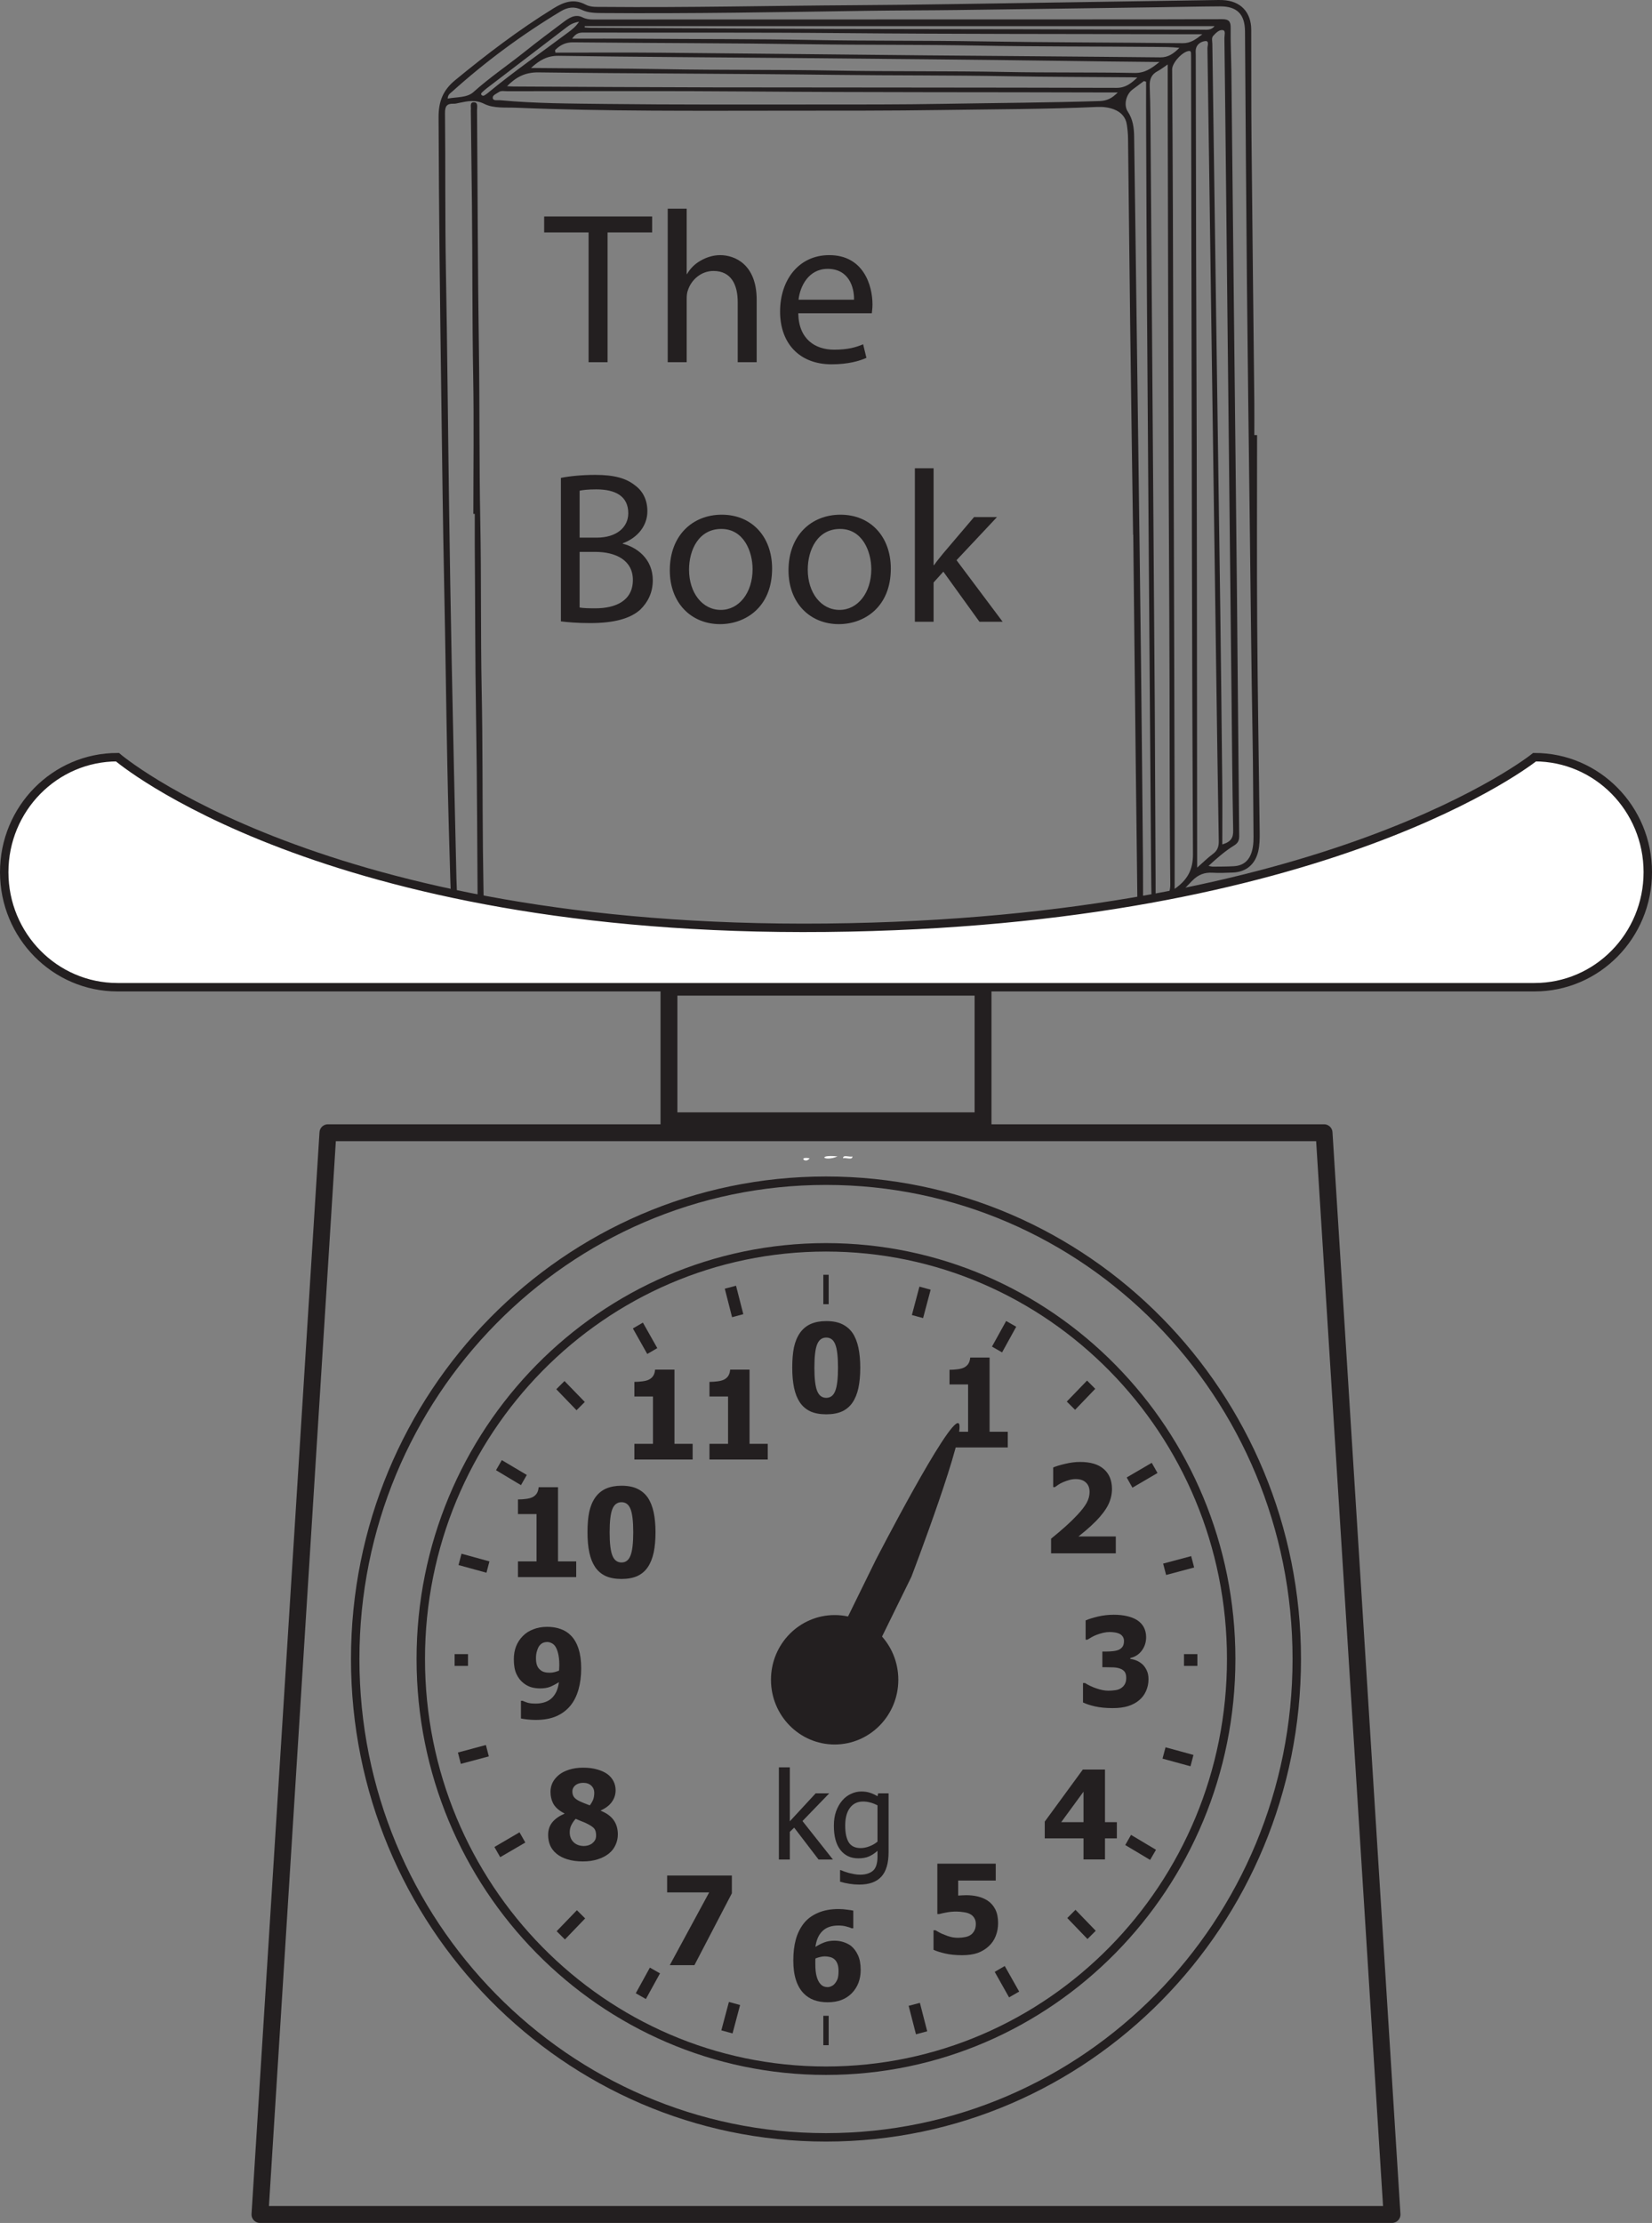 <?xml version="1.0" encoding="UTF-8"?>
<svg xmlns="http://www.w3.org/2000/svg" xmlns:xlink="http://www.w3.org/1999/xlink" width="195.812pt" height="263.399pt" viewBox="0 0 195.812 263.399" version="1.1">
<rect x="0" y="0" width="195.812" height="263.399" fill="#808080" stroke="none"/>
<defs>
<g>
<symbol overflow="visible" id="glyph0-0">
<path style="stroke:none;" d="M 1.797 0 L 1.797 -10.953 L 12.578 -10.953 L 12.578 0 Z M 2.703 -0.906 L 11.688 -0.906 L 11.688 -10.047 L 2.703 -10.047 Z M 2.703 -0.906 "/>
</symbol>
<symbol overflow="visible" id="glyph0-1">
<path style="stroke:none;" d="M 8.281 0 L 1.375 0 L 1.375 -1.859 L 3.578 -1.859 L 3.578 -7.469 L 1.375 -7.469 L 1.375 -9.203 C 1.695 -9.203 2.016 -9.223 2.328 -9.266 C 2.648 -9.305 2.906 -9.375 3.094 -9.469 C 3.32 -9.582 3.492 -9.734 3.609 -9.922 C 3.734 -10.117 3.805 -10.363 3.828 -10.656 L 6.125 -10.656 L 6.125 -1.859 L 8.281 -1.859 Z M 8.281 0 "/>
</symbol>
<symbol overflow="visible" id="glyph0-2">
<path style="stroke:none;" d="M 8.734 0 L 1.062 0 L 1.062 -1.734 C 1.707 -2.254 2.289 -2.75 2.812 -3.219 C 3.332 -3.688 3.785 -4.129 4.172 -4.547 C 4.68 -5.086 5.051 -5.566 5.281 -5.984 C 5.508 -6.398 5.625 -6.828 5.625 -7.266 C 5.625 -7.754 5.477 -8.129 5.188 -8.391 C 4.906 -8.66 4.504 -8.797 3.984 -8.797 C 3.711 -8.797 3.457 -8.758 3.219 -8.688 C 2.988 -8.625 2.75 -8.539 2.5 -8.438 C 2.258 -8.332 2.055 -8.223 1.891 -8.109 C 1.723 -7.992 1.598 -7.906 1.516 -7.844 L 1.312 -7.844 L 1.312 -10.172 C 1.602 -10.305 2.062 -10.445 2.688 -10.594 C 3.32 -10.75 3.926 -10.828 4.5 -10.828 C 5.738 -10.828 6.676 -10.547 7.312 -9.984 C 7.957 -9.422 8.281 -8.633 8.281 -7.625 C 8.281 -6.988 8.133 -6.367 7.844 -5.766 C 7.551 -5.172 7.07 -4.531 6.406 -3.844 C 5.977 -3.414 5.566 -3.035 5.172 -2.703 C 4.773 -2.379 4.488 -2.145 4.312 -2 L 8.734 -2 Z M 8.734 0 "/>
</symbol>
<symbol overflow="visible" id="glyph0-3">
<path style="stroke:none;" d="M 8.484 -3.219 C 8.484 -2.695 8.383 -2.223 8.188 -1.797 C 8 -1.367 7.723 -1.004 7.359 -0.703 C 6.992 -0.398 6.562 -0.172 6.062 -0.016 C 5.562 0.141 4.953 0.219 4.234 0.219 C 3.422 0.219 2.723 0.148 2.141 0.016 C 1.555 -0.117 1.082 -0.273 0.719 -0.453 L 0.719 -2.75 L 0.969 -2.75 C 1.352 -2.5 1.805 -2.285 2.328 -2.109 C 2.848 -1.93 3.316 -1.844 3.734 -1.844 C 3.992 -1.844 4.27 -1.863 4.562 -1.906 C 4.863 -1.945 5.113 -2.047 5.312 -2.203 C 5.469 -2.316 5.594 -2.461 5.688 -2.641 C 5.789 -2.816 5.844 -3.062 5.844 -3.375 C 5.844 -3.695 5.773 -3.941 5.641 -4.109 C 5.504 -4.273 5.32 -4.395 5.094 -4.469 C 4.875 -4.551 4.602 -4.598 4.281 -4.609 C 3.969 -4.617 3.691 -4.625 3.453 -4.625 L 3.016 -4.625 L 3.016 -6.484 L 3.422 -6.484 C 3.742 -6.484 4.035 -6.5 4.297 -6.531 C 4.566 -6.562 4.797 -6.617 4.984 -6.703 C 5.172 -6.797 5.316 -6.922 5.422 -7.078 C 5.523 -7.242 5.578 -7.461 5.578 -7.734 C 5.578 -7.953 5.523 -8.129 5.422 -8.266 C 5.328 -8.398 5.207 -8.504 5.062 -8.578 C 4.895 -8.66 4.695 -8.719 4.469 -8.75 C 4.25 -8.781 4.062 -8.797 3.906 -8.797 C 3.645 -8.797 3.379 -8.766 3.109 -8.703 C 2.848 -8.641 2.594 -8.562 2.344 -8.469 C 2.145 -8.395 1.938 -8.297 1.719 -8.172 C 1.5 -8.047 1.344 -7.953 1.25 -7.891 L 1.031 -7.891 L 1.031 -10.172 C 1.383 -10.328 1.863 -10.477 2.469 -10.625 C 3.082 -10.77 3.711 -10.844 4.359 -10.844 C 4.973 -10.844 5.508 -10.785 5.969 -10.672 C 6.426 -10.566 6.816 -10.41 7.141 -10.203 C 7.492 -9.973 7.758 -9.688 7.938 -9.344 C 8.113 -9 8.203 -8.613 8.203 -8.188 C 8.203 -7.582 8.031 -7.051 7.688 -6.594 C 7.344 -6.133 6.891 -5.844 6.328 -5.719 L 6.328 -5.609 C 6.578 -5.578 6.816 -5.516 7.047 -5.422 C 7.285 -5.328 7.52 -5.18 7.75 -4.984 C 7.957 -4.797 8.129 -4.555 8.266 -4.266 C 8.41 -3.973 8.484 -3.625 8.484 -3.219 Z M 8.484 -3.219 "/>
</symbol>
<symbol overflow="visible" id="glyph0-4">
<path style="stroke:none;" d="M 8.859 -2.469 L 7.453 -2.469 L 7.453 0.031 L 4.906 0.031 L 4.906 -2.469 L 0.312 -2.469 L 0.312 -4.453 L 4.828 -10.625 L 7.453 -10.625 L 7.453 -4.391 L 8.859 -4.391 Z M 4.906 -4.391 L 4.906 -8 L 2.266 -4.391 Z M 4.906 -4.391 "/>
</symbol>
<symbol overflow="visible" id="glyph0-5">
<path style="stroke:none;" d="M 8.5 -3.594 C 8.5 -3.039 8.406 -2.531 8.219 -2.062 C 8.039 -1.594 7.766 -1.188 7.391 -0.844 C 7.023 -0.5 6.586 -0.234 6.078 -0.047 C 5.578 0.129 4.961 0.219 4.234 0.219 C 3.453 0.219 2.781 0.148 2.219 0.016 C 1.664 -0.109 1.207 -0.254 0.844 -0.422 L 0.844 -2.734 L 1.078 -2.734 C 1.211 -2.66 1.359 -2.578 1.516 -2.484 C 1.68 -2.391 1.898 -2.289 2.172 -2.188 C 2.422 -2.082 2.672 -2 2.922 -1.938 C 3.18 -1.875 3.469 -1.844 3.781 -1.844 C 4.051 -1.844 4.344 -1.875 4.656 -1.938 C 4.969 -2.008 5.219 -2.133 5.406 -2.312 C 5.551 -2.457 5.66 -2.617 5.734 -2.797 C 5.816 -2.973 5.859 -3.207 5.859 -3.5 C 5.859 -3.75 5.805 -3.961 5.703 -4.141 C 5.609 -4.316 5.477 -4.461 5.312 -4.578 C 5.07 -4.734 4.781 -4.832 4.438 -4.875 C 4.102 -4.926 3.816 -4.953 3.578 -4.953 C 3.191 -4.953 2.816 -4.922 2.453 -4.859 C 2.098 -4.797 1.785 -4.727 1.516 -4.656 L 1.297 -4.656 L 1.297 -10.625 L 8.219 -10.625 L 8.219 -8.625 L 3.766 -8.625 L 3.766 -6.844 C 3.91 -6.852 4.078 -6.863 4.266 -6.875 C 4.461 -6.883 4.613 -6.891 4.719 -6.891 C 5.219 -6.891 5.68 -6.836 6.109 -6.734 C 6.535 -6.629 6.914 -6.469 7.25 -6.25 C 7.645 -5.988 7.953 -5.641 8.172 -5.203 C 8.391 -4.766 8.5 -4.227 8.5 -3.594 Z M 8.5 -3.594 "/>
</symbol>
<symbol overflow="visible" id="glyph0-6">
<path style="stroke:none;" d="M 8.672 -3.609 C 8.672 -2.492 8.32 -1.578 7.625 -0.859 C 6.926 -0.141 5.973 0.219 4.766 0.219 C 4.148 0.219 3.602 0.129 3.125 -0.047 C 2.656 -0.223 2.254 -0.484 1.922 -0.828 C 1.516 -1.242 1.207 -1.773 1 -2.422 C 0.789 -3.066 0.688 -3.836 0.688 -4.734 C 0.688 -5.672 0.785 -6.5 0.984 -7.219 C 1.18 -7.938 1.5 -8.578 1.938 -9.141 C 2.363 -9.672 2.922 -10.082 3.609 -10.375 C 4.297 -10.676 5.113 -10.828 6.062 -10.828 C 6.395 -10.828 6.734 -10.801 7.078 -10.75 C 7.43 -10.707 7.672 -10.672 7.797 -10.641 L 7.797 -8.547 L 7.609 -8.547 C 7.484 -8.609 7.281 -8.676 7 -8.75 C 6.719 -8.832 6.395 -8.875 6.031 -8.875 C 5.219 -8.875 4.586 -8.656 4.141 -8.219 C 3.691 -7.781 3.414 -7.156 3.312 -6.344 C 3.656 -6.562 4.004 -6.738 4.359 -6.875 C 4.711 -7.008 5.113 -7.078 5.562 -7.078 C 5.938 -7.078 6.285 -7.023 6.609 -6.922 C 6.941 -6.816 7.238 -6.672 7.5 -6.484 C 7.852 -6.203 8.133 -5.832 8.344 -5.375 C 8.562 -4.914 8.672 -4.328 8.672 -3.609 Z M 5.625 -2.016 C 5.758 -2.18 5.863 -2.363 5.938 -2.562 C 6.008 -2.77 6.047 -3.078 6.047 -3.484 C 6.047 -3.828 6.004 -4.109 5.922 -4.328 C 5.836 -4.555 5.719 -4.738 5.562 -4.875 C 5.406 -5.008 5.227 -5.098 5.031 -5.141 C 4.844 -5.191 4.641 -5.219 4.422 -5.219 C 4.234 -5.219 4.039 -5.191 3.844 -5.141 C 3.656 -5.098 3.477 -5.039 3.312 -4.969 C 3.312 -4.926 3.305 -4.848 3.297 -4.734 C 3.297 -4.629 3.297 -4.492 3.297 -4.328 C 3.297 -3.711 3.348 -3.219 3.453 -2.844 C 3.555 -2.477 3.688 -2.203 3.844 -2.016 C 3.969 -1.859 4.109 -1.742 4.266 -1.672 C 4.422 -1.609 4.586 -1.578 4.766 -1.578 C 4.898 -1.578 5.047 -1.613 5.203 -1.688 C 5.367 -1.758 5.508 -1.867 5.625 -2.016 Z M 5.625 -2.016 "/>
</symbol>
<symbol overflow="visible" id="glyph0-7">
<path style="stroke:none;" d="M 8.5 -8.516 L 4.062 0 L 1.141 0 L 5.812 -8.625 L 0.828 -8.625 L 0.828 -10.625 L 8.5 -10.625 Z M 8.5 -8.516 "/>
</symbol>
<symbol overflow="visible" id="glyph0-8">
<path style="stroke:none;" d="M 8.703 -2.953 C 8.703 -2.504 8.609 -2.082 8.422 -1.688 C 8.242 -1.289 7.977 -0.953 7.625 -0.672 C 7.27 -0.391 6.832 -0.164 6.312 0 C 5.801 0.164 5.219 0.25 4.562 0.25 C 3.863 0.25 3.25 0.164 2.719 0 C 2.188 -0.164 1.754 -0.391 1.422 -0.672 C 1.086 -0.953 0.836 -1.281 0.672 -1.656 C 0.516 -2.039 0.438 -2.445 0.438 -2.875 C 0.438 -3.477 0.602 -3.984 0.938 -4.391 C 1.27 -4.797 1.75 -5.133 2.375 -5.406 L 2.375 -5.438 C 1.758 -5.75 1.328 -6.117 1.078 -6.547 C 0.836 -6.984 0.719 -7.469 0.719 -8 C 0.719 -8.383 0.801 -8.75 0.969 -9.094 C 1.145 -9.438 1.398 -9.742 1.734 -10.016 C 2.055 -10.273 2.457 -10.477 2.938 -10.625 C 3.426 -10.781 3.977 -10.859 4.594 -10.859 C 5.238 -10.859 5.801 -10.785 6.281 -10.641 C 6.758 -10.504 7.156 -10.32 7.469 -10.094 C 7.781 -9.863 8.02 -9.582 8.188 -9.25 C 8.352 -8.926 8.438 -8.57 8.438 -8.188 C 8.438 -7.676 8.289 -7.219 8 -6.812 C 7.719 -6.406 7.281 -6.066 6.688 -5.797 L 6.688 -5.75 C 7.383 -5.469 7.895 -5.094 8.219 -4.625 C 8.539 -4.164 8.703 -3.609 8.703 -2.953 Z M 5.906 -7.875 C 5.906 -8.227 5.785 -8.516 5.547 -8.734 C 5.316 -8.953 5 -9.062 4.594 -9.062 C 4.207 -9.062 3.895 -8.961 3.656 -8.766 C 3.426 -8.566 3.312 -8.328 3.312 -8.047 C 3.312 -7.766 3.379 -7.535 3.516 -7.359 C 3.66 -7.18 3.883 -7.02 4.188 -6.875 C 4.32 -6.812 4.477 -6.742 4.656 -6.672 C 4.832 -6.598 5.07 -6.504 5.375 -6.391 C 5.562 -6.629 5.695 -6.863 5.781 -7.094 C 5.863 -7.32 5.906 -7.582 5.906 -7.875 Z M 6.125 -2.844 C 6.125 -3.188 6.051 -3.453 5.906 -3.641 C 5.758 -3.828 5.445 -4.035 4.969 -4.266 C 4.832 -4.336 4.633 -4.422 4.375 -4.516 C 4.125 -4.617 3.898 -4.711 3.703 -4.797 C 3.523 -4.609 3.363 -4.379 3.219 -4.109 C 3.07 -3.836 3 -3.535 3 -3.203 C 3 -2.711 3.156 -2.316 3.469 -2.016 C 3.781 -1.723 4.188 -1.578 4.688 -1.578 C 4.82 -1.578 4.977 -1.598 5.156 -1.641 C 5.332 -1.691 5.488 -1.766 5.625 -1.859 C 5.77 -1.973 5.891 -2.102 5.984 -2.25 C 6.078 -2.395 6.125 -2.594 6.125 -2.844 Z M 6.125 -2.844 "/>
</symbol>
<symbol overflow="visible" id="glyph0-9">
<path style="stroke:none;" d="M 8.469 -5.906 C 8.469 -5 8.363 -4.172 8.156 -3.422 C 7.945 -2.672 7.625 -2.023 7.188 -1.484 C 6.738 -0.941 6.18 -0.523 5.516 -0.234 C 4.848 0.055 4.031 0.203 3.062 0.203 C 2.738 0.203 2.398 0.18 2.047 0.141 C 1.691 0.098 1.453 0.062 1.328 0.031 L 1.328 -2.062 L 1.531 -2.062 C 1.664 -2 1.852 -1.926 2.094 -1.844 C 2.332 -1.77 2.664 -1.734 3.094 -1.734 C 3.438 -1.734 3.766 -1.781 4.078 -1.875 C 4.398 -1.969 4.676 -2.113 4.906 -2.312 C 5.145 -2.52 5.344 -2.781 5.5 -3.094 C 5.656 -3.406 5.766 -3.797 5.828 -4.266 C 5.453 -4.035 5.102 -3.852 4.781 -3.719 C 4.457 -3.594 4.062 -3.531 3.594 -3.531 C 3.227 -3.531 2.879 -3.578 2.547 -3.672 C 2.223 -3.773 1.926 -3.93 1.656 -4.141 C 1.289 -4.422 1.004 -4.785 0.797 -5.234 C 0.586 -5.68 0.484 -6.266 0.484 -6.984 C 0.484 -7.535 0.57 -8.047 0.75 -8.516 C 0.938 -8.984 1.203 -9.391 1.547 -9.734 C 1.879 -10.078 2.289 -10.344 2.781 -10.531 C 3.281 -10.727 3.828 -10.828 4.422 -10.828 C 5.035 -10.828 5.578 -10.738 6.047 -10.562 C 6.523 -10.395 6.93 -10.133 7.266 -9.781 C 7.66 -9.375 7.957 -8.852 8.156 -8.219 C 8.363 -7.582 8.469 -6.812 8.469 -5.906 Z M 5.875 -6.312 C 5.875 -6.883 5.82 -7.359 5.719 -7.734 C 5.625 -8.109 5.492 -8.398 5.328 -8.609 C 5.203 -8.754 5.062 -8.859 4.906 -8.922 C 4.758 -8.992 4.598 -9.031 4.422 -9.031 C 4.266 -9.031 4.109 -9 3.953 -8.938 C 3.805 -8.875 3.664 -8.766 3.531 -8.609 C 3.414 -8.461 3.316 -8.254 3.234 -7.984 C 3.148 -7.723 3.109 -7.438 3.109 -7.125 C 3.109 -6.781 3.148 -6.492 3.234 -6.266 C 3.316 -6.047 3.438 -5.875 3.594 -5.75 C 3.738 -5.613 3.906 -5.52 4.094 -5.469 C 4.289 -5.414 4.504 -5.391 4.734 -5.391 C 4.93 -5.391 5.133 -5.414 5.344 -5.469 C 5.551 -5.531 5.719 -5.586 5.844 -5.641 C 5.844 -5.691 5.848 -5.766 5.859 -5.859 C 5.867 -5.961 5.875 -6.113 5.875 -6.312 Z M 5.875 -6.312 "/>
</symbol>
<symbol overflow="visible" id="glyph0-10">
<path style="stroke:none;" d="M 8.609 -5.312 C 8.609 -4.395 8.535 -3.594 8.391 -2.906 C 8.242 -2.219 8.008 -1.641 7.688 -1.172 C 7.375 -0.711 6.961 -0.363 6.453 -0.125 C 5.941 0.102 5.316 0.219 4.578 0.219 C 3.836 0.219 3.211 0.102 2.703 -0.125 C 2.191 -0.363 1.773 -0.719 1.453 -1.188 C 1.141 -1.656 0.91 -2.227 0.766 -2.906 C 0.617 -3.594 0.547 -4.395 0.547 -5.312 C 0.547 -6.25 0.613 -7.051 0.75 -7.719 C 0.895 -8.383 1.133 -8.957 1.469 -9.438 C 1.801 -9.906 2.223 -10.254 2.734 -10.484 C 3.254 -10.711 3.867 -10.828 4.578 -10.828 C 5.328 -10.828 5.953 -10.707 6.453 -10.469 C 6.961 -10.227 7.379 -9.875 7.703 -9.406 C 8.016 -8.938 8.242 -8.359 8.391 -7.672 C 8.535 -6.984 8.609 -6.195 8.609 -5.312 Z M 5.969 -5.312 C 5.969 -6.625 5.859 -7.547 5.641 -8.078 C 5.43 -8.609 5.078 -8.875 4.578 -8.875 C 4.078 -8.875 3.719 -8.609 3.5 -8.078 C 3.281 -7.547 3.172 -6.617 3.172 -5.297 C 3.172 -4.004 3.281 -3.086 3.5 -2.547 C 3.719 -2.004 4.078 -1.734 4.578 -1.734 C 5.078 -1.734 5.43 -2.004 5.641 -2.547 C 5.859 -3.086 5.969 -4.008 5.969 -5.312 Z M 5.969 -5.312 "/>
</symbol>
<symbol overflow="visible" id="glyph1-0">
<path style="stroke:none;" d="M 1.766 0 L 1.766 -10.781 L 12.391 -10.781 L 12.391 0 Z M 2.656 -0.906 L 11.5 -0.906 L 11.5 -9.891 L 2.656 -9.891 Z M 2.656 -0.906 "/>
</symbol>
<symbol overflow="visible" id="glyph1-1">
<path style="stroke:none;" d="M 7.344 0 L 5.641 0 L 2.75 -3.781 L 2.234 -3.281 L 2.234 0 L 0.938 0 L 0.938 -10.922 L 2.234 -10.922 L 2.234 -4.531 L 5.297 -7.844 L 6.906 -7.844 L 3.734 -4.562 Z M 7.344 0 "/>
</symbol>
<symbol overflow="visible" id="glyph1-2">
<path style="stroke:none;" d="M 5.578 -2.125 L 5.578 -6.422 C 5.254 -6.586 4.957 -6.703 4.688 -6.766 C 4.414 -6.836 4.145 -6.875 3.875 -6.875 C 3.207 -6.875 2.688 -6.625 2.312 -6.125 C 1.938 -5.633 1.75 -4.93 1.75 -4.016 C 1.75 -3.148 1.891 -2.488 2.172 -2.031 C 2.461 -1.582 2.93 -1.359 3.578 -1.359 C 3.91 -1.359 4.254 -1.426 4.609 -1.562 C 4.973 -1.695 5.297 -1.883 5.578 -2.125 Z M 1.219 1.25 C 1.301 1.289 1.426 1.344 1.594 1.406 C 1.77 1.469 1.969 1.531 2.188 1.594 C 2.426 1.645 2.645 1.691 2.844 1.734 C 3.051 1.773 3.273 1.797 3.516 1.797 C 3.91 1.797 4.25 1.738 4.531 1.625 C 4.812 1.52 5.031 1.367 5.188 1.172 C 5.332 0.984 5.43 0.766 5.484 0.516 C 5.547 0.266 5.578 -0.02 5.578 -0.344 L 5.578 -1.031 C 5.234 -0.727 4.891 -0.504 4.547 -0.359 C 4.211 -0.211 3.797 -0.141 3.297 -0.141 C 2.41 -0.141 1.707 -0.469 1.188 -1.125 C 0.664 -1.789 0.406 -2.75 0.406 -4 C 0.406 -4.645 0.492 -5.219 0.672 -5.719 C 0.859 -6.227 1.102 -6.656 1.406 -7 C 1.695 -7.344 2.039 -7.602 2.438 -7.781 C 2.832 -7.969 3.238 -8.062 3.656 -8.062 C 4.062 -8.062 4.41 -8.008 4.703 -7.906 C 4.992 -7.812 5.285 -7.676 5.578 -7.5 L 5.656 -7.844 L 6.891 -7.844 L 6.891 -0.891 C 6.891 0.441 6.602 1.414 6.031 2.031 C 5.457 2.656 4.582 2.969 3.406 2.969 C 3.031 2.969 2.645 2.938 2.25 2.875 C 1.852 2.812 1.484 2.727 1.141 2.625 L 1.141 1.25 Z M 1.219 1.25 "/>
</symbol>
<symbol overflow="visible" id="glyph2-0">
<path style="stroke:none;" d="M 0 0 L 12.812 0 L 12.812 -17.938 L 0 -17.938 Z M 6.406 -10.125 L 2.047 -16.656 L 10.766 -16.656 Z M 7.172 -8.969 L 11.531 -15.5 L 11.531 -2.438 Z M 2.047 -1.281 L 6.406 -7.812 L 10.766 -1.281 Z M 1.281 -15.5 L 5.641 -8.969 L 1.281 -2.438 Z M 1.281 -15.5 "/>
</symbol>
<symbol overflow="visible" id="glyph2-1">
<path style="stroke:none;" d="M 5.234 0 L 7.484 0 L 7.484 -15.375 L 12.766 -15.375 L 12.766 -17.266 L -0.031 -17.266 L -0.031 -15.375 L 5.234 -15.375 Z M 5.234 0 "/>
</symbol>
<symbol overflow="visible" id="glyph2-2">
<path style="stroke:none;" d="M 1.875 0 L 4.125 0 L 4.125 -7.484 C 4.125 -7.922 4.156 -8.25 4.281 -8.562 C 4.688 -9.781 5.844 -10.812 7.297 -10.812 C 9.438 -10.812 10.172 -9.125 10.172 -7.125 L 10.172 0 L 12.422 0 L 12.422 -7.375 C 12.422 -11.656 9.766 -12.688 8.094 -12.688 C 7.25 -12.688 6.453 -12.422 5.797 -12.047 C 5.094 -11.656 4.531 -11.094 4.172 -10.453 L 4.125 -10.453 L 4.125 -18.188 L 1.875 -18.188 Z M 1.875 0 "/>
</symbol>
<symbol overflow="visible" id="glyph2-3">
<path style="stroke:none;" d="M 11.844 -5.797 C 11.859 -6.016 11.922 -6.375 11.922 -6.844 C 11.922 -9.125 10.844 -12.688 6.797 -12.688 C 3.172 -12.688 0.969 -9.734 0.969 -6 C 0.969 -2.25 3.25 0.25 7.078 0.25 C 9.047 0.25 10.406 -0.156 11.203 -0.516 L 10.812 -2.125 C 9.969 -1.766 9 -1.484 7.375 -1.484 C 5.125 -1.484 3.172 -2.734 3.125 -5.797 Z M 3.156 -7.406 C 3.328 -8.969 4.328 -11.062 6.609 -11.062 C 9.141 -11.062 9.766 -8.844 9.734 -7.406 Z M 3.156 -7.406 "/>
</symbol>
<symbol overflow="visible" id="glyph2-4">
<path style="stroke:none;" d="M 1.953 -0.047 C 2.688 0.047 3.875 0.156 5.406 0.156 C 8.219 0.156 10.172 -0.359 11.375 -1.453 C 12.25 -2.312 12.844 -3.438 12.844 -4.922 C 12.844 -7.484 10.922 -8.844 9.281 -9.25 L 9.281 -9.297 C 11.094 -9.969 12.203 -11.422 12.203 -13.094 C 12.203 -14.453 11.656 -15.484 10.766 -16.141 C 9.688 -17.016 8.25 -17.406 6.016 -17.406 C 4.453 -17.406 2.922 -17.25 1.953 -17.047 Z M 4.172 -15.531 C 4.531 -15.609 5.125 -15.688 6.156 -15.688 C 8.406 -15.688 9.938 -14.891 9.938 -12.859 C 9.938 -11.203 8.562 -9.969 6.203 -9.969 L 4.172 -9.969 Z M 4.172 -8.281 L 6.016 -8.281 C 8.453 -8.281 10.484 -7.297 10.484 -4.953 C 10.484 -2.438 8.359 -1.594 6.047 -1.594 C 5.25 -1.594 4.609 -1.609 4.172 -1.688 Z M 4.172 -8.281 "/>
</symbol>
<symbol overflow="visible" id="glyph2-5">
<path style="stroke:none;" d="M 7.125 -12.688 C 3.688 -12.688 0.969 -10.25 0.969 -6.094 C 0.969 -2.172 3.562 0.281 6.922 0.281 C 9.922 0.281 13.094 -1.719 13.094 -6.297 C 13.094 -10.094 10.688 -12.688 7.125 -12.688 Z M 7.078 -11 C 9.734 -11 10.781 -8.328 10.781 -6.234 C 10.781 -3.438 9.172 -1.406 7.016 -1.406 C 4.812 -1.406 3.25 -3.453 3.25 -6.172 C 3.25 -8.531 4.406 -11 7.078 -11 Z M 7.078 -11 "/>
</symbol>
<symbol overflow="visible" id="glyph2-6">
<path style="stroke:none;" d="M 4.094 -18.188 L 1.875 -18.188 L 1.875 0 L 4.094 0 L 4.094 -4.656 L 5.25 -5.938 L 9.531 0 L 12.281 0 L 6.812 -7.297 L 11.609 -12.406 L 8.891 -12.406 L 5.25 -8.125 C 4.891 -7.688 4.453 -7.156 4.156 -6.719 L 4.094 -6.719 Z M 4.094 -18.188 "/>
</symbol>
</g>
<clipPath id="clip1">
  <path d="M 29 133 L 166 133 L 166 263.398 L 29 263.398 Z M 29 133 "/>
</clipPath>
<clipPath id="clip2">
  <path d="M 0 89 L 195.812 89 L 195.812 117 L 0 117 Z M 0 89 "/>
</clipPath>
<clipPath id="clip3">
  <path d="M 0 75 L 195.812 75 L 195.812 132 L 0 132 Z M 0 75 "/>
</clipPath>
</defs>
<g id="surface1">
<path style="fill:none;stroke-width:1;stroke-linecap:butt;stroke-linejoin:miter;stroke:rgb(13.73%,12.16%,12.549%);stroke-opacity:1;stroke-miterlimit:4;" d="M -0.001 -0.001 C -0.001 -31.306 -24.981 -56.681 -55.801 -56.681 C -86.622 -56.681 -111.606 -31.306 -111.606 -0.001 C -111.606 31.303 -86.622 56.674 -55.801 56.674 C -24.981 56.674 -0.001 31.303 -0.001 -0.001 Z M -0.001 -0.001 " transform="matrix(1,0,0,-1,153.708,196.577)"/>
<path style="fill:none;stroke-width:1;stroke-linecap:butt;stroke-linejoin:miter;stroke:rgb(13.73%,12.16%,12.549%);stroke-opacity:1;stroke-miterlimit:4;" d="M 0.001 -0.001 C 0.001 -26.943 -21.503 -48.783 -48.026 -48.783 C -74.553 -48.783 -96.057 -26.943 -96.057 -0.001 C -96.057 26.94 -74.553 48.78 -48.026 48.78 C -21.503 48.78 0.001 26.94 0.001 -0.001 Z M 0.001 -0.001 " transform="matrix(1,0,0,-1,145.932,196.577)"/>
<path style=" stroke:none;fill-rule:evenodd;fill:rgb(100%,100%,100%);fill-opacity:1;" d="M 99.273 137.023 C 97.691 137.699 96.738 136.777 99.273 137.023 "/>
<path style=" stroke:none;fill-rule:evenodd;fill:rgb(100%,100%,100%);fill-opacity:1;" d="M 99.934 137.25 C 99.895 136.762 100.715 137.152 101.035 137.023 C 101.074 137.512 100.254 137.125 99.934 137.25 "/>
<path style=" stroke:none;fill-rule:evenodd;fill:rgb(100%,100%,100%);fill-opacity:1;" d="M 95.965 137.25 C 95.473 137.938 94.551 136.992 95.965 137.25 "/>
<g style="fill:rgb(13.73%,12.16%,12.549%);fill-opacity:1;">
  <use xlink:href="#glyph0-1" x="111.171" y="171.512"/>
</g>
<g style="fill:rgb(13.73%,12.16%,12.549%);fill-opacity:1;">
  <use xlink:href="#glyph0-2" x="123.522" y="184.056"/>
</g>
<g style="fill:rgb(13.73%,12.16%,12.549%);fill-opacity:1;">
  <use xlink:href="#glyph0-3" x="127.648" y="202.177"/>
</g>
<g style="fill:rgb(13.73%,12.16%,12.549%);fill-opacity:1;">
  <use xlink:href="#glyph0-4" x="123.522" y="220.299"/>
</g>
<g style="fill:rgb(13.73%,12.16%,12.549%);fill-opacity:1;">
  <use xlink:href="#glyph0-5" x="109.806" y="231.455"/>
</g>
<g style="fill:rgb(13.73%,12.16%,12.549%);fill-opacity:1;">
  <use xlink:href="#glyph0-6" x="93.344" y="237.033"/>
</g>
<g style="fill:rgb(13.73%,12.16%,12.549%);fill-opacity:1;">
  <use xlink:href="#glyph0-7" x="78.247" y="232.857"/>
</g>
<g style="fill:rgb(13.73%,12.16%,12.549%);fill-opacity:1;">
  <use xlink:href="#glyph0-8" x="64.531" y="220.313"/>
</g>
<g style="fill:rgb(13.73%,12.16%,12.549%);fill-opacity:1;">
  <use xlink:href="#glyph0-9" x="60.42" y="203.594"/>
</g>
<g style="fill:rgb(13.73%,12.16%,12.549%);fill-opacity:1;">
  <use xlink:href="#glyph0-1" x="60.017" y="186.874"/>
</g>
<g style="fill:rgb(13.73%,12.16%,12.549%);fill-opacity:1;">
  <use xlink:href="#glyph0-10" x="69.089" y="186.874"/>
</g>
<g style="fill:rgb(13.73%,12.16%,12.549%);fill-opacity:1;">
  <use xlink:href="#glyph0-1" x="73.819" y="172.943"/>
</g>
<g style="fill:rgb(13.73%,12.16%,12.549%);fill-opacity:1;">
  <use xlink:href="#glyph0-1" x="82.719" y="172.943"/>
</g>
<g style="fill:rgb(13.73%,12.16%,12.549%);fill-opacity:1;">
  <use xlink:href="#glyph0-10" x="93.358" y="167.365"/>
</g>
<path style="fill:none;stroke-width:0.636;stroke-linecap:butt;stroke-linejoin:miter;stroke:rgb(13.73%,12.16%,12.549%);stroke-opacity:1;stroke-miterlimit:4;" d="M 0 -0 L 0 3.484 " transform="matrix(1,0,0,-1,97.906,154.535)"/>
<path style="fill:none;stroke-width:0.636;stroke-linecap:butt;stroke-linejoin:miter;stroke:rgb(13.73%,12.16%,12.549%);stroke-opacity:1;stroke-miterlimit:4;" d="M 0 0.001 L 0 3.485 " transform="matrix(1,0,0,-1,97.906,242.34)"/>
<path style="fill:none;stroke-width:1.588;stroke-linecap:butt;stroke-linejoin:miter;stroke:rgb(13.73%,12.16%,12.549%);stroke-opacity:1;stroke-miterlimit:4;" d="M 0 -0.001 L 0 1.393 " transform="matrix(1,0,0,-1,141.132,197.393)"/>
<path style="fill:none;stroke-width:1.587;stroke-linecap:butt;stroke-linejoin:miter;stroke:rgb(13.73%,12.16%,12.549%);stroke-opacity:1;stroke-miterlimit:4;" d="M -0.002 -0.001 L -0.002 1.393 " transform="matrix(1,0,0,-1,54.681,197.393)"/>
<path style=" stroke:none;fill-rule:evenodd;fill:rgb(13.73%,12.16%,12.549%);fill-opacity:1;" d="M 118.777 160.246 L 117.578 159.562 L 119.258 156.527 L 120.453 157.207 Z M 118.777 160.246 "/>
<path style=" stroke:none;fill-rule:evenodd;fill:rgb(13.73%,12.16%,12.549%);fill-opacity:1;" d="M 76.555 236.867 L 75.359 236.184 L 77.031 233.145 L 78.23 233.828 Z M 76.555 236.867 "/>
<path style=" stroke:none;fill-rule:evenodd;fill:rgb(13.73%,12.16%,12.549%);fill-opacity:1;" d="M 77.91 159.742 L 76.719 160.434 L 75.016 157.41 L 76.203 156.719 Z M 77.91 159.742 "/>
<path style=" stroke:none;fill-rule:evenodd;fill:rgb(13.73%,12.16%,12.549%);fill-opacity:1;" d="M 120.801 235.984 L 119.605 236.672 L 117.902 233.648 L 119.094 232.957 Z M 120.801 235.984 "/>
<path style=" stroke:none;fill-rule:evenodd;fill:rgb(13.73%,12.16%,12.549%);fill-opacity:1;" d="M 62.441 174.77 L 61.75 175.977 L 58.793 174.207 L 59.48 173.012 Z M 62.441 174.77 "/>
<path style=" stroke:none;fill-rule:evenodd;fill:rgb(13.73%,12.16%,12.549%);fill-opacity:1;" d="M 137.02 219.184 L 136.324 220.383 L 133.375 218.621 L 134.062 217.418 Z M 137.02 219.184 "/>
<path style=" stroke:none;fill-rule:evenodd;fill:rgb(13.73%,12.16%,12.549%);fill-opacity:1;" d="M 61.578 217.113 L 62.266 218.324 L 59.289 220.059 L 58.602 218.852 Z M 61.578 217.113 "/>
<path style=" stroke:none;fill-rule:evenodd;fill:rgb(13.73%,12.16%,12.549%);fill-opacity:1;" d="M 136.516 173.332 L 137.199 174.539 L 134.227 176.277 L 133.547 175.066 Z M 136.516 173.332 "/>
<path style=" stroke:none;fill-rule:evenodd;fill:rgb(13.73%,12.16%,12.549%);fill-opacity:1;" d="M 109.414 156.184 L 108.086 155.82 L 108.98 152.453 L 110.309 152.82 Z M 109.414 156.184 "/>
<path style=" stroke:none;fill-rule:evenodd;fill:rgb(13.73%,12.16%,12.549%);fill-opacity:1;" d="M 86.828 240.945 L 85.5 240.578 L 86.398 237.211 L 87.723 237.578 Z M 86.828 240.945 "/>
<path style=" stroke:none;fill-rule:evenodd;fill:rgb(13.73%,12.16%,12.549%);fill-opacity:1;" d="M 137.793 208.383 L 138.152 207.039 L 141.461 207.945 L 141.109 209.289 Z M 137.793 208.383 "/>
<path style=" stroke:none;fill-rule:evenodd;fill:rgb(13.73%,12.16%,12.549%);fill-opacity:1;" d="M 54.348 185.445 L 54.703 184.102 L 58.012 185.012 L 57.66 186.355 Z M 54.348 185.445 "/>
<path style=" stroke:none;fill-rule:evenodd;fill:rgb(13.73%,12.16%,12.549%);fill-opacity:1;" d="M 127.43 167.051 L 126.445 166.074 L 128.848 163.586 L 129.82 164.562 Z M 127.43 167.051 "/>
<path style=" stroke:none;fill-rule:evenodd;fill:rgb(13.73%,12.16%,12.549%);fill-opacity:1;" d="M 66.961 229.809 L 65.98 228.832 L 68.379 226.344 L 69.359 227.316 Z M 66.961 229.809 "/>
<path style=" stroke:none;fill-rule:evenodd;fill:rgb(13.73%,12.16%,12.549%);fill-opacity:1;" d="M 88.105 155.719 L 86.773 156.078 L 85.91 152.699 L 87.242 152.348 Z M 88.105 155.719 "/>
<path style=" stroke:none;fill-rule:evenodd;fill:rgb(13.73%,12.16%,12.549%);fill-opacity:1;" d="M 109.902 240.691 L 108.57 241.047 L 107.703 237.672 L 109.035 237.32 Z M 109.902 240.691 "/>
<path style=" stroke:none;fill-rule:evenodd;fill:rgb(13.73%,12.16%,12.549%);fill-opacity:1;" d="M 69.316 166.121 L 68.336 167.102 L 65.938 164.613 L 66.91 163.641 Z M 69.316 166.121 "/>
<path style=" stroke:none;fill-rule:evenodd;fill:rgb(13.73%,12.16%,12.549%);fill-opacity:1;" d="M 129.879 228.781 L 128.898 229.758 L 126.504 227.27 L 127.477 226.297 Z M 129.879 228.781 "/>
<path style=" stroke:none;fill-rule:evenodd;fill:rgb(13.73%,12.16%,12.549%);fill-opacity:1;" d="M 57.594 206.77 L 57.941 208.117 L 54.621 209.004 L 54.277 207.656 Z M 57.594 206.77 "/>
<path style=" stroke:none;fill-rule:evenodd;fill:rgb(13.73%,12.16%,12.549%);fill-opacity:1;" d="M 141.191 184.387 L 141.543 185.734 L 138.219 186.621 L 137.867 185.273 Z M 141.191 184.387 "/>
<path style=" stroke:none;fill-rule:evenodd;fill:rgb(13.73%,12.16%,12.549%);fill-opacity:1;" d="M 100.648 199.367 C 100.648 200.906 99.422 202.156 97.906 202.156 C 96.387 202.156 95.164 200.906 95.164 199.367 C 95.164 197.824 96.387 196.578 97.906 196.578 C 99.422 196.578 100.648 197.824 100.648 199.367 "/>
<path style=" stroke:none;fill-rule:evenodd;fill:rgb(13.73%,12.16%,12.549%);fill-opacity:1;" d="M 68.637 2.578 C 67.949 2.684 67.555 2.93 67.188 3.211 C 64.008 5.637 60.832 8.062 57.656 10.492 C 57.484 10.625 57.324 10.777 57.164 10.922 C 57.059 11.016 56.957 11.129 57.086 11.266 C 57.191 11.375 57.332 11.363 57.457 11.281 C 57.57 11.203 57.688 11.129 57.793 11.043 C 60.898 8.477 64.211 6.188 67.43 3.777 C 67.84 3.469 68.246 3.152 68.637 2.578 M 69.309 3.094 C 69.305 3.145 69.301 3.195 69.297 3.246 C 69.523 3.266 69.75 3.293 69.977 3.293 C 79.664 3.344 89.348 3.398 99.035 3.434 C 106.336 3.457 113.637 3.453 120.934 3.469 C 128.152 3.484 135.371 3.508 142.586 3.523 C 143.059 3.527 143.566 3.602 143.969 3.094 Z M 67.812 4.582 C 70.438 4.582 72.871 4.566 75.305 4.586 C 82.332 4.641 89.355 4.609 96.383 4.738 C 102.996 4.863 109.609 4.789 116.227 4.902 C 124.211 5.035 132.195 5.027 140.184 5.117 C 141.125 5.129 141.734 4.668 142.523 4.055 C 141.168 4.055 139.992 4.059 138.816 4.055 C 125.832 4.012 112.852 4.043 99.871 3.922 C 89.633 3.828 79.395 3.879 69.156 3.859 C 68.695 3.855 68.281 3.906 67.812 4.582 M 65.789 5.945 C 65.805 6.043 65.82 6.141 65.836 6.238 C 69.977 6.238 74.117 6.211 78.258 6.246 C 88.742 6.336 99.223 6.461 109.707 6.559 C 118.984 6.645 128.258 6.699 137.535 6.797 C 138.504 6.809 139.137 6.316 139.793 5.672 C 138.832 5.559 137.879 5.566 136.93 5.559 C 129.957 5.496 122.988 5.535 116.016 5.402 C 109.32 5.277 102.625 5.34 95.93 5.242 C 86.598 5.105 77.266 5.109 67.934 5.016 C 67.016 5.004 66.375 5.352 65.789 5.945 M 62.941 8.055 C 68.316 8.113 73.531 8.098 78.746 8.195 C 85.496 8.324 92.25 8.234 99 8.363 C 105.723 8.488 112.449 8.398 119.172 8.527 C 124.277 8.629 129.383 8.547 134.488 8.645 C 135.691 8.664 136.473 8.121 137.434 7.34 C 137.102 7.34 136.945 7.344 136.789 7.34 C 133.25 7.309 129.711 7.266 126.168 7.215 C 115.328 7.062 104.488 6.973 93.648 6.871 C 84.508 6.785 75.367 6.754 66.23 6.613 C 64.871 6.59 63.953 7.129 62.941 8.055 M 132.488 10.957 L 131.652 10.957 C 117.348 10.91 103.047 10.953 88.746 10.84 C 79.195 10.762 69.641 10.812 60.09 10.809 C 59.766 10.809 59.414 10.715 59.121 10.914 C 58.836 11.109 58.355 11.285 58.406 11.621 C 58.465 11.988 58.961 11.844 59.266 11.875 C 63.477 12.27 67.711 12.27 71.93 12.32 C 80 12.414 88.074 12.383 96.145 12.383 C 101.469 12.383 106.793 12.395 112.117 12.301 C 118.184 12.195 124.25 12.168 130.312 11.977 C 131.223 11.945 131.793 11.652 132.488 10.957 M 60.102 10.211 C 60.453 10.23 60.668 10.25 60.883 10.25 C 68.758 10.289 76.637 10.34 84.512 10.352 C 100.457 10.375 116.398 10.367 132.344 10.41 C 133.398 10.414 134.039 9.906 134.809 9.191 C 134.484 9.176 134.301 9.16 134.117 9.16 C 129.203 9.125 124.293 9.121 119.379 9.031 C 112.633 8.906 105.879 8.957 99.129 8.871 C 87.359 8.719 75.586 8.727 63.812 8.578 C 62.281 8.559 61.203 9.098 60.102 10.211 M 135.48 108.996 C 136.266 108.695 136.555 108.258 136.527 107.566 C 136.461 105.863 136.453 104.164 136.438 102.461 C 136.379 94.941 136.324 87.418 136.27 79.898 C 136.215 72.594 136.164 65.293 136.109 57.992 C 136.055 50.363 135.992 42.73 135.945 35.102 C 135.902 28.539 135.879 21.977 135.852 15.418 C 135.84 13.508 135.848 11.598 135.848 9.688 C 135.762 9.66 135.672 9.633 135.586 9.605 C 135.129 9.941 134.676 10.277 134.227 10.617 C 133.48 11.184 133.156 12.445 133.68 13.227 C 134.293 14.152 134.418 15.16 134.43 16.211 C 134.488 19.996 134.535 23.785 134.586 27.574 C 134.695 35.973 134.809 44.371 134.918 52.77 C 135.031 61.277 135.145 69.785 135.242 78.293 C 135.332 86.227 135.406 94.16 135.477 102.09 C 135.496 104.395 135.48 106.695 135.48 108.996 M 144.879 100.059 C 145.941 99.742 146.184 99.242 146.168 98.395 C 146.066 93.207 146.031 88.02 145.977 82.832 C 145.867 72.844 145.762 62.855 145.656 52.863 C 145.598 47.457 145.539 42.051 145.48 36.645 C 145.43 31.707 145.379 26.766 145.324 21.828 C 145.262 16.062 145.203 10.301 145.129 4.535 C 145.125 4.199 145.305 3.648 144.965 3.574 C 144.527 3.48 144.117 3.902 143.809 4.238 C 143.574 4.496 143.695 4.871 143.699 5.195 C 143.785 11.809 143.883 18.422 143.977 25.035 C 144.086 32.828 144.195 40.621 144.305 48.414 C 144.418 56.371 144.535 64.328 144.641 72.289 C 144.727 79.121 144.805 85.957 144.875 92.789 C 144.898 95.172 144.879 97.559 144.879 100.059 M 138.41 7.637 C 137.871 8 137.574 8.242 137.238 8.418 C 136.496 8.801 136.246 9.363 136.277 10.211 C 136.367 12.57 136.367 14.934 136.387 17.293 C 136.445 24.457 136.492 31.621 136.547 38.781 C 136.602 46.383 136.66 53.988 136.715 61.59 C 136.77 69.191 136.832 76.797 136.879 84.398 C 136.918 90.957 136.945 97.52 136.973 104.078 C 136.98 105.188 136.977 106.297 136.977 107.406 C 138.055 106.73 138.73 106.082 138.715 104.766 C 138.602 94.172 138.66 83.578 138.598 72.98 C 138.48 53.055 138.465 33.125 138.41 13.199 C 138.406 11.422 138.41 9.645 138.41 7.637 M 141.898 102.809 C 142.633 102.164 143.156 101.633 143.75 101.199 C 144.297 100.797 144.473 100.336 144.461 99.668 C 144.344 93.191 144.262 86.715 144.168 80.238 C 144.055 72.254 143.945 64.27 143.832 56.281 C 143.723 48.598 143.613 40.914 143.508 33.23 C 143.379 24.062 143.258 14.898 143.117 5.73 C 143.113 5.434 143.355 4.836 142.887 4.867 C 142.441 4.895 141.879 5.188 141.75 5.785 C 141.703 6.023 141.73 6.277 141.734 6.523 C 141.766 16.926 141.758 27.328 141.801 37.734 C 141.887 59.035 141.871 80.336 141.898 101.637 C 141.898 101.957 141.898 102.277 141.898 102.809 M 139.23 105.328 C 140.762 104.246 141.41 103.066 141.402 101.203 C 141.277 77.297 141.262 53.391 141.219 29.484 C 141.203 21.992 141.191 14.5 141.18 7.008 C 141.18 6.758 141.18 6.512 141.168 6.266 C 141.16 6.113 141.098 6.023 140.91 6.043 C 140.141 6.125 138.93 7.449 138.934 8.223 C 138.965 13.793 139.008 19.363 139.023 24.934 C 139.082 43.047 139.133 61.164 139.184 79.277 C 139.199 85.121 139.215 90.969 139.23 96.816 C 139.234 99.609 139.23 102.406 139.23 105.328 M 143.246 102.602 C 143.52 102.652 143.621 102.691 143.723 102.691 C 144.574 102.68 145.426 102.691 146.277 102.637 C 147.398 102.562 148.078 101.957 148.387 100.875 C 148.602 100.121 148.586 99.355 148.574 98.586 C 148.531 94.938 148.539 91.285 148.473 87.633 C 148.312 78.715 148.234 69.793 148.121 60.871 C 148.012 51.84 147.887 42.809 147.801 33.777 C 147.703 23.758 147.641 13.738 147.57 3.715 C 147.555 1.691 146.637 0.742 144.598 0.754 C 142.262 0.766 139.93 0.82 137.598 0.855 C 129.555 0.969 121.512 1.086 113.469 1.188 C 110.012 1.234 106.551 1.227 103.094 1.277 C 92.523 1.434 81.957 1.629 71.387 1.547 C 70.566 1.539 69.715 1.531 68.965 1.168 C 68.07 0.738 67.285 0.848 66.473 1.336 C 61.871 4.102 57.574 7.277 53.582 10.867 C 53.375 11.051 53.078 11.207 53.066 11.684 C 54.133 11.477 55.348 11.602 56.121 10.906 C 58.047 9.176 60.188 7.734 62.203 6.125 C 63.703 4.926 65.242 3.773 66.781 2.621 C 67.445 2.125 68.172 1.625 69.043 2.055 C 69.465 2.262 69.863 2.312 70.301 2.312 C 88.531 2.309 106.762 2.309 124.992 2.301 C 131.609 2.301 138.227 2.305 144.844 2.273 C 145.641 2.27 145.883 2.52 145.871 3.309 C 145.848 4.953 145.93 6.602 145.953 8.246 C 146.008 13.297 146.059 18.348 146.113 23.398 C 146.168 28.477 146.223 33.555 146.277 38.633 C 146.391 49.203 146.512 59.77 146.617 70.34 C 146.711 79.922 146.781 89.5 146.883 99.082 C 146.887 99.629 146.699 99.926 146.254 100.199 C 145.203 100.848 144.273 101.66 143.246 102.602 M 134.324 63.352 L 134.305 63.352 C 134.188 54.98 134.062 46.613 133.957 38.242 C 133.863 30.965 133.797 23.691 133.707 16.418 C 133.703 15.871 133.645 15.324 133.566 14.781 C 133.438 13.883 132.891 13.301 132.07 12.973 C 131.422 12.715 130.727 12.645 130.047 12.672 C 123.93 12.949 117.809 12.941 111.688 13.035 C 105.539 13.129 99.391 13.113 93.242 13.117 C 82.562 13.121 71.887 13.211 61.215 12.766 C 59.926 12.711 58.523 12.867 57.402 12.309 C 56.316 11.766 55.418 11.992 54.418 12.191 C 54.203 12.234 53.984 12.305 53.77 12.293 C 52.973 12.258 52.738 12.578 52.746 13.402 C 52.809 19.578 52.742 25.754 52.852 31.934 C 53.02 41.207 53.094 50.484 53.227 59.762 C 53.312 65.965 53.414 72.164 53.539 78.367 C 53.711 86.957 53.898 95.543 54.102 104.133 C 54.145 105.887 54.289 107.641 54.383 109.391 C 54.41 109.945 54.684 110.359 55.242 110.242 C 56.188 110.047 57.082 110.27 58.004 110.324 C 62.633 110.605 67.27 110.711 71.906 110.875 C 75.469 111.004 79.035 111.125 82.602 111.258 C 89.398 111.512 96.199 111.773 103 112.023 C 106.73 112.164 110.461 112.281 114.191 112.41 C 120.168 112.617 126.145 112.84 132.125 113.02 C 134.246 113.082 134.879 112.426 134.855 110.285 C 134.785 103.617 134.695 96.949 134.617 90.277 C 134.516 81.305 134.422 72.328 134.324 63.352 M 149.004 51.551 C 149.004 59.02 148.965 66.484 149.016 73.953 C 149.07 82.188 149.211 90.422 149.312 98.656 C 149.32 99.398 149.309 100.133 149.141 100.863 C 148.777 102.422 147.711 103.332 146.113 103.391 C 145.316 103.418 144.52 103.461 143.727 103.41 C 142.754 103.352 142.008 103.648 141.312 104.363 C 139.547 106.168 137.789 107.98 136.07 109.832 C 135.758 110.168 135.602 110.523 135.562 110.996 C 135.414 112.855 134.438 113.801 132.555 113.754 C 128.055 113.648 123.559 113.473 119.059 113.316 C 115.605 113.199 112.148 113.074 108.691 112.949 C 101.48 112.684 94.27 112.41 87.055 112.145 C 83.766 112.023 80.473 111.91 77.184 111.793 C 70.738 111.566 64.293 111.383 57.852 111.066 C 56.953 111.023 56.074 110.906 55.164 110.984 C 54.27 111.059 53.727 110.473 53.66 109.492 C 53.547 107.824 53.434 106.152 53.383 104.48 C 53.242 99.816 53.109 95.152 53.02 90.488 C 52.875 83.324 52.793 76.16 52.641 69 C 52.488 61.809 52.414 54.617 52.312 47.426 C 52.156 36.254 52.023 25.082 51.984 13.906 C 51.977 12.039 52.496 10.695 53.945 9.504 C 57.664 6.449 61.477 3.543 65.57 1.012 C 66.797 0.254 67.988 -0.211 69.426 0.555 C 70.035 0.879 70.812 0.816 71.531 0.82 C 81.441 0.91 91.352 0.676 101.262 0.617 C 108.73 0.574 116.195 0.43 123.66 0.32 C 130.414 0.219 137.164 0.109 143.918 0.008 C 144.246 0 144.578 -0.004 144.906 0.008 C 147.027 0.098 148.305 1.41 148.309 3.539 C 148.328 7.879 148.301 12.215 148.344 16.555 C 148.441 26.957 148.566 37.363 148.676 47.766 C 148.688 49.027 148.676 50.289 148.676 51.551 Z M 149.004 51.551 "/>
<path style=" stroke:none;fill-rule:evenodd;fill:rgb(13.73%,12.16%,12.549%);fill-opacity:1;" d="M 56.105 60.891 C 56.105 55.453 56.184 50.016 56.086 44.582 C 55.965 37.773 56.012 30.969 55.938 24.16 C 55.895 20.535 55.852 16.914 55.809 13.289 C 55.809 13.207 55.797 13.121 55.809 13.043 C 55.871 12.703 55.621 12.117 56.172 12.117 C 56.703 12.121 56.539 12.703 56.543 13.051 C 56.617 22.52 56.625 31.992 56.766 41.461 C 56.863 48.242 56.797 55.023 56.93 61.805 C 57.059 68.473 56.961 75.145 57.094 81.812 C 57.223 88.129 57.176 94.441 57.242 100.754 C 57.273 103.336 57.32 105.914 57.359 108.496 C 57.363 108.742 57.363 108.988 57.348 109.234 C 57.328 109.492 57.273 109.77 56.941 109.738 C 56.672 109.711 56.641 109.457 56.633 109.23 C 56.625 109.094 56.625 108.957 56.625 108.82 C 56.562 100.855 56.559 92.895 56.426 84.938 C 56.312 78.102 56.328 71.266 56.273 64.43 C 56.266 63.25 56.273 62.07 56.273 60.891 Z M 56.105 60.891 "/>
<path style=" stroke:none;fill-rule:nonzero;fill:rgb(13.73%,12.16%,12.549%);fill-opacity:1;" d="M 113.602 168.637 C 112.434 168.086 103.797 184.859 103.797 184.859 L 96.82 199.066 C 96.27 200.23 96.773 201.621 97.941 202.168 C 99.113 202.711 100.504 202.211 101.051 201.039 L 108.027 186.836 C 108.027 186.836 114.773 169.18 113.602 168.637 "/>
<path style=" stroke:none;fill-rule:nonzero;fill:rgb(13.73%,12.16%,12.549%);fill-opacity:1;" d="M 106.477 199.039 C 106.477 203.273 103.098 206.707 98.93 206.707 C 94.762 206.707 91.383 203.273 91.383 199.039 C 91.383 194.801 94.762 191.371 98.93 191.371 C 103.098 191.371 106.477 194.801 106.477 199.039 "/>
<g clip-path="url(#clip1)" clip-rule="nonzero">
<path style="fill:none;stroke-width:2;stroke-linecap:round;stroke-linejoin:round;stroke:rgb(13.73%,12.16%,12.549%);stroke-opacity:1;stroke-miterlimit:4;" d="M -0.001 0.001 L -134.184 0.001 L -126.129 128.18 L -8.055 128.18 Z M -0.001 0.001 " transform="matrix(1,0,0,-1,164.997,262.399)"/>
</g>
<path style="fill:none;stroke-width:2;stroke-linecap:butt;stroke-linejoin:miter;stroke:rgb(13.73%,12.16%,12.549%);stroke-opacity:1;stroke-miterlimit:4;" d="M 79.293 130.594 L 116.52 130.594 L 116.52 146.426 L 79.293 146.426 Z M 79.293 130.594 " transform="matrix(1,0,0,-1,0,263.399)"/>
<g style="fill:rgb(13.73%,12.16%,12.549%);fill-opacity:1;">
  <use xlink:href="#glyph1-1" x="91.384" y="220.339"/>
  <use xlink:href="#glyph1-2" x="98.433" y="220.339"/>
</g>
<g clip-path="url(#clip2)" clip-rule="nonzero">
<path style=" stroke:none;fill-rule:nonzero;fill:rgb(100%,100%,100%);fill-opacity:1;" d="M 195.312 103.344 C 195.312 110.875 189.305 116.977 181.895 116.977 L 13.922 116.977 C 6.508 116.977 0.5 110.875 0.5 103.344 C 0.5 95.82 6.508 89.719 13.922 89.719 C 13.922 89.719 38.195 110.543 97.906 109.93 C 157.613 109.32 181.895 89.719 181.895 89.719 C 189.305 89.719 195.312 95.82 195.312 103.344 "/>
</g>
<g clip-path="url(#clip3)" clip-rule="nonzero">
<path style="fill:none;stroke-width:1;stroke-linecap:butt;stroke-linejoin:miter;stroke:rgb(13.73%,12.16%,12.549%);stroke-opacity:1;stroke-miterlimit:10;" d="M 0.001 0.001 C 0.001 -7.53 -6.007 -13.632 -13.417 -13.632 L -181.39 -13.632 C -188.804 -13.632 -194.812 -7.53 -194.812 0.001 C -194.812 7.524 -188.804 13.626 -181.39 13.626 C -181.39 13.626 -157.117 -7.198 -97.406 -6.585 C -37.699 -5.976 -13.417 13.626 -13.417 13.626 C -6.007 13.626 0.001 7.524 0.001 0.001 Z M 0.001 0.001 " transform="matrix(1,0,0,-1,195.312,103.345)"/>
</g>
<g style="fill:rgb(13.73%,12.16%,12.549%);fill-opacity:1;">
  <use xlink:href="#glyph2-1" x="64.531" y="42.919"/>
  <use xlink:href="#glyph2-2" x="77.269" y="42.919"/>
  <use xlink:href="#glyph2-3" x="91.494" y="42.919"/>
</g>
<g style="fill:rgb(13.73%,12.16%,12.549%);fill-opacity:1;">
  <use xlink:href="#glyph2-4" x="64.531" y="73.675"/>
  <use xlink:href="#glyph2-5" x="78.423" y="73.675"/>
  <use xlink:href="#glyph2-5" x="92.494" y="73.675"/>
  <use xlink:href="#glyph2-6" x="106.565" y="73.675"/>
</g>
</g>
</svg>
